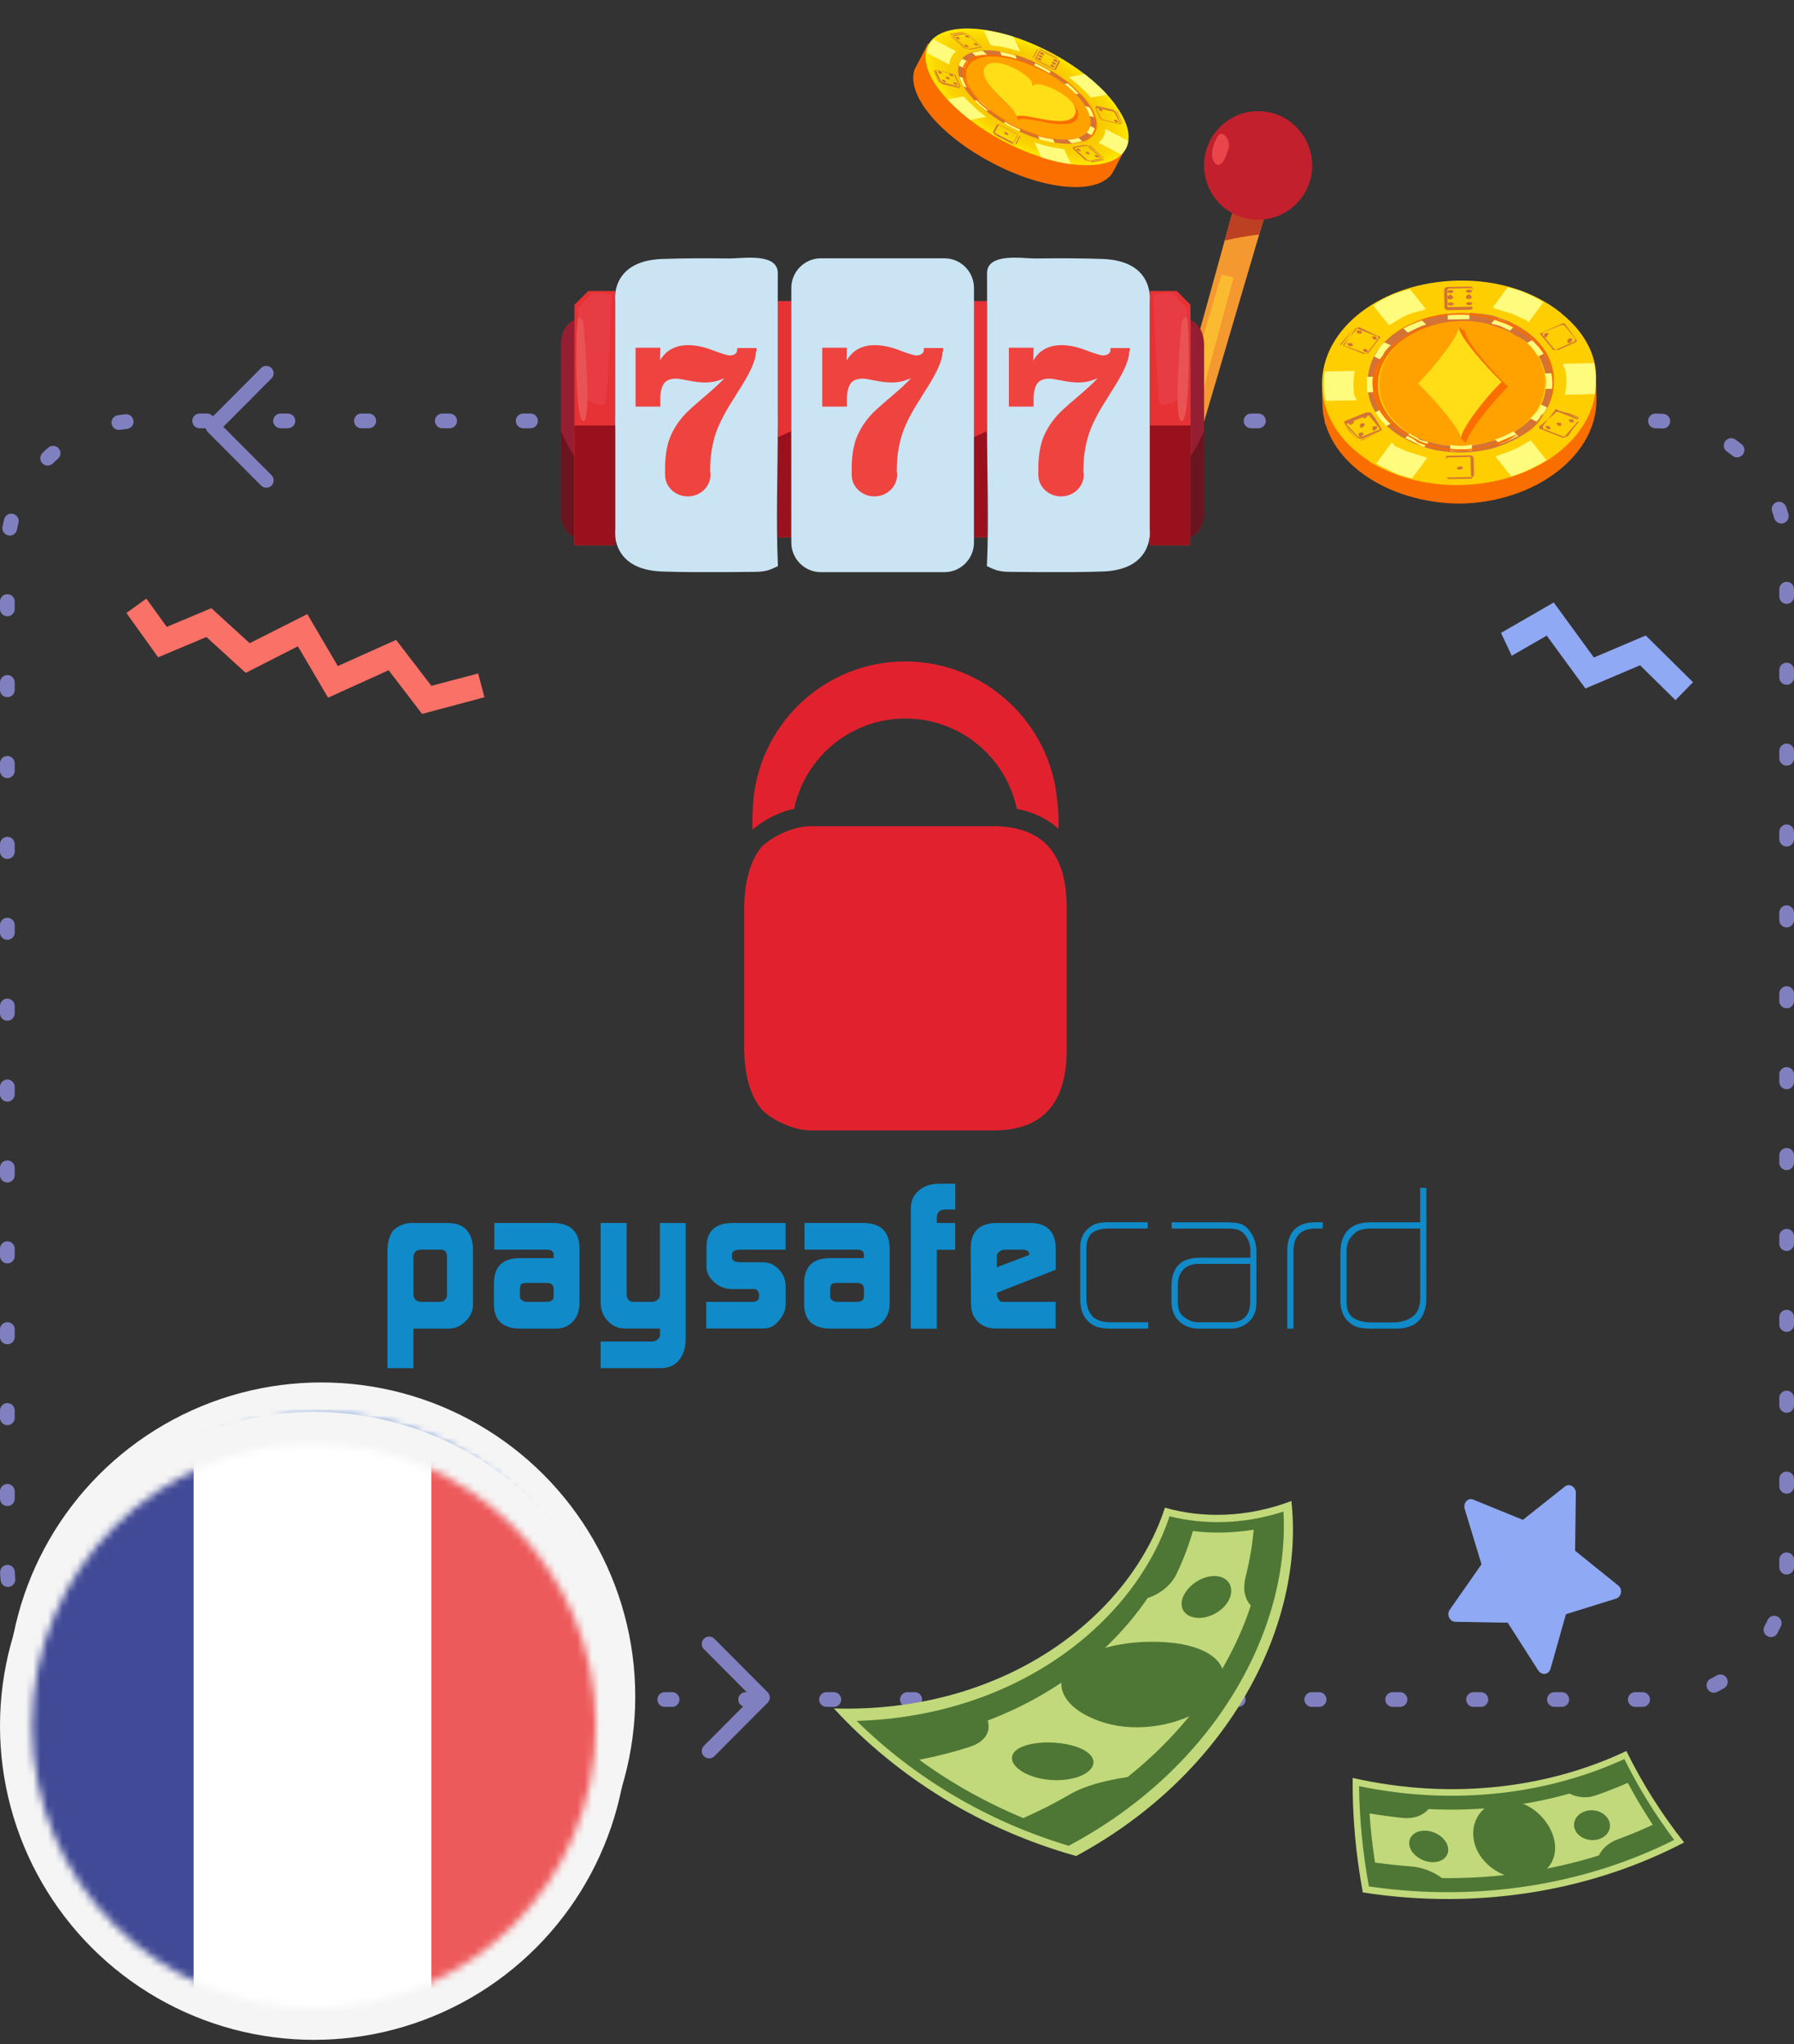 <svg width="244" height="278" viewBox="0 0 244 278" fill="none" xmlns="http://www.w3.org/2000/svg">
<rect x="0" y="0" width="244" height="278" fill="#333333" stroke="none"/>
<path d="M36.216 65.324L28.964 58.042L36.216 50.76" stroke="#8080C1" stroke-width="2" stroke-linecap="round" stroke-linejoin="round"/>
<path d="M96.448 238.124L103.7 230.842L96.448 223.56" stroke="#8080C1" stroke-width="2" stroke-linecap="round" stroke-linejoin="round"/>
<path d="M243 213.12V75.24C243 65.299 234.941 57.24 225 57.24H62.844H32.729H19C9.059 57.24 1 65.299 1 75.24V213.12C1 223.061 9.059 231.12 19 231.12H54.912H173.358H202.667H225C234.941 231.12 243 223.061 243 213.12Z" stroke="#8080C1" stroke-width="2" stroke-linecap="round" stroke-linejoin="round" stroke-dasharray="1 10"/>
<path d="M160.617 54.212L168.726 24.912L173.027 25.898L162.191 62.672L160.617 54.212Z" fill="#F49830"/>
<path d="M167.764 37.74L163.232 54.585C163.232 54.585 162.491 57.572 160.402 56.704L166.137 37.33L167.764 37.74Z" fill="#FBBB30"/>
<path d="M171.261 31.884L173.022 25.898L168.721 24.912L166.562 32.714C168.109 32.342 169.682 32.078 171.261 31.884Z" fill="#BC4021"/>
<path d="M159.157 46.836C159.157 44.992 160.193 43.487 161.461 43.487C162.728 43.487 163.764 44.997 163.764 46.836V69.741C163.764 71.585 162.728 73.09 161.461 73.09C160.193 73.09 159.157 71.58 159.157 69.741V46.836Z" fill="#961E32"/>
<path d="M160.875 63.362C161.557 62.526 162.213 61.68 162.733 60.736C163.115 60.041 163.458 59.324 163.764 58.596V69.741C163.764 71.585 162.728 73.09 161.461 73.09C161.165 73.09 160.875 73.003 160.618 72.852V63.664C160.704 63.567 160.795 63.465 160.875 63.362Z" fill="#6A141F"/>
<path d="M160.055 39.573C160.677 40.198 161.3 40.824 161.923 41.449V74.147H156.392V39.573H160.055Z" fill="#E73235"/>
<path d="M161.922 57.857H156.392V74.147H161.922V57.857Z" fill="#98111D"/>
<path d="M159.695 40.09C159.695 40.09 161.424 41.734 161.461 42.063C161.499 42.392 161.461 53.748 161.461 53.748C161.461 53.748 157.976 55.846 157.686 54.692C157.402 53.538 156.865 40.09 156.865 40.09C156.865 40.09 159.115 39.518 159.695 40.09Z" fill="#E83C44"/>
<path d="M160.71 43.887C160.71 43.887 159.48 57.216 160.71 57.275C161.94 57.334 161.784 43.391 161.387 43.207C160.984 43.024 160.71 43.887 160.71 43.887Z" fill="#EA5355"/>
<path d="M134.251 40.942H132.41V73.057H134.251V40.942Z" fill="#E73235"/>
<path d="M132.41 59.458V73.057H134.251V58.628C133.639 58.908 133.022 59.189 132.41 59.458Z" fill="#98111D"/>
<path d="M134.253 57.835C134.253 51.586 134.253 45.342 134.253 39.092C134.253 38.985 134.247 38.052 134.247 37.13C134.263 34.31 139.198 35.167 140.777 35.151C143.838 35.118 146.904 35.108 149.965 35.216C157.091 35.464 156.371 40.942 156.371 40.942V71.995C156.371 71.995 156.419 72.345 156.371 72.868V73.057H156.35C156.156 74.664 155.082 77.543 149.965 77.721C147.108 77.818 144.251 77.813 141.395 77.802C140.084 77.796 138.769 77.786 137.458 77.77C136.014 77.753 135.509 77.613 134.253 76.993C134.247 76.988 134.242 76.988 134.231 76.982C134.516 70.625 134.247 64.198 134.253 57.835Z" fill="#CAE4F3"/>
<path d="M107.628 40.942H105.786V73.057H107.628V40.942Z" fill="#E73235"/>
<path d="M105.786 59.458V73.057H107.628V58.628C107.016 58.908 106.398 59.189 105.786 59.458Z" fill="#98111D"/>
<path d="M105.781 57.835C105.781 51.586 105.781 45.342 105.781 39.092C105.781 38.985 105.787 38.052 105.787 37.13C105.771 34.31 100.836 35.167 99.257 35.151C96.196 35.118 93.13 35.108 90.069 35.216C82.943 35.464 83.663 40.942 83.663 40.942V71.995C83.663 71.995 83.615 72.345 83.663 72.868V73.057H83.684C83.883 74.664 84.952 77.543 90.069 77.721C92.926 77.818 95.783 77.813 98.639 77.802C99.95 77.796 101.265 77.786 102.575 77.77C104.02 77.753 104.525 77.613 105.781 76.993C105.787 76.988 105.792 76.988 105.803 76.982C105.524 70.625 105.787 64.198 105.781 57.835Z" fill="#CAE4F3"/>
<path d="M132.468 39.152C132.468 36.941 130.664 35.129 128.462 35.129H111.633C109.431 35.129 107.627 36.941 107.627 39.152V73.785C107.627 75.996 109.431 77.807 111.633 77.807H128.462C130.664 77.807 132.468 75.996 132.468 73.785V39.152Z" fill="#CAE4F3"/>
<path d="M80.897 46.837C80.897 44.992 79.86 43.488 78.593 43.488C77.326 43.488 76.29 44.992 76.29 46.837V69.742C76.29 71.586 77.326 73.09 78.593 73.09C79.86 73.09 80.897 71.581 80.897 69.742V46.837Z" fill="#961E32"/>
<path d="M79.178 63.363C78.496 62.527 77.841 61.681 77.32 60.737C76.934 60.036 76.596 59.324 76.29 58.596V69.742C76.29 71.586 77.326 73.09 78.593 73.09C78.888 73.09 79.178 73.004 79.436 72.853V63.665C79.35 63.568 79.259 63.465 79.178 63.363Z" fill="#6A141F"/>
<path d="M80 39.574C79.377 40.199 78.754 40.824 78.131 41.45V74.147H83.662V39.574H80Z" fill="#E73235"/>
<path d="M83.662 57.858H78.131V74.147H83.662V57.858Z" fill="#98111D"/>
<path d="M80.36 40.091C80.36 40.091 78.631 41.736 78.593 42.065C78.555 42.394 78.593 53.749 78.593 53.749C78.593 53.749 82.078 55.847 82.368 54.693C82.653 53.539 83.19 40.091 83.19 40.091C83.19 40.091 80.94 39.52 80.36 40.091Z" fill="#E83C44"/>
<path d="M79.347 43.887C79.347 43.887 80.576 57.216 79.347 57.275C78.117 57.335 78.273 43.391 78.67 43.208C79.073 43.024 79.347 43.887 79.347 43.887Z" fill="#EA5355"/>
<path d="M178.467 22.501C178.467 26.578 175.175 29.883 171.116 29.883C167.056 29.883 163.764 26.578 163.764 22.501C163.764 18.425 167.056 15.12 171.116 15.12C175.175 15.12 178.467 18.425 178.467 22.501Z" fill="#C2202D"/>
<path d="M165.471 18.802C165.471 18.802 164.258 21.008 165.214 22.151C166.17 23.294 167.002 20.647 167.152 19.919C167.313 19.191 166.239 17.19 165.471 18.802Z" fill="#E9454B"/>
<path d="M102.899 47.55C102.899 47.463 102.899 47.419 102.899 47.331H100.271V47.506C100.271 47.769 100.179 47.988 99.995 48.119C99.81 48.25 99.58 48.338 99.257 48.338C98.981 48.338 98.197 48.119 96.952 47.638C95.708 47.156 94.601 46.938 93.587 46.938C92.711 46.938 91.974 47.112 91.329 47.463C90.683 47.813 90.176 48.338 89.761 49.038L89.807 47.288H86.442V55.296H89.807C89.807 55.164 89.807 55.077 89.807 54.902C89.807 54.771 89.807 54.552 89.807 54.289C89.807 53.283 89.992 52.583 90.314 52.145C90.637 51.707 91.19 51.489 91.974 51.489C92.204 51.489 92.757 51.576 93.633 51.751C94.509 51.926 95.247 52.014 95.892 52.014C96.307 52.014 96.768 51.97 97.183 51.883C97.598 51.795 98.058 51.62 98.519 51.445C97.874 52.145 96.906 53.02 95.615 54.114C94.325 55.208 93.449 55.996 92.988 56.521C92.066 57.571 91.421 58.665 91.006 59.803C90.637 60.941 90.453 62.254 90.453 63.654C90.453 63.917 90.453 64.092 90.453 64.223C90.453 64.354 90.453 64.486 90.453 64.573C90.453 66.192 91.835 67.505 93.541 67.505C95.247 67.505 96.63 66.192 96.63 64.573C96.63 64.442 96.63 64.311 96.584 64.223V63.961C96.584 62.254 96.814 60.722 97.229 59.322C97.644 57.922 98.473 56.259 99.718 54.333C99.856 54.158 99.995 53.852 100.225 53.502C101.931 50.92 102.806 49.038 102.806 47.9C102.899 47.725 102.899 47.638 102.899 47.55Z" fill="#EF433F"/>
<path d="M128.284 47.55C128.284 47.463 128.284 47.419 128.284 47.331H125.657V47.506C125.657 47.769 125.564 47.988 125.38 48.119C125.196 48.25 124.965 48.338 124.642 48.338C124.366 48.338 123.582 48.119 122.338 47.638C121.093 47.156 119.987 46.938 118.973 46.938C118.097 46.938 117.359 47.112 116.714 47.463C116.069 47.813 115.561 48.338 115.147 49.038L115.193 47.288H111.828V55.296H115.193C115.193 55.164 115.193 55.077 115.193 54.902C115.193 54.771 115.193 54.552 115.193 54.289C115.193 53.283 115.377 52.583 115.7 52.145C116.022 51.707 116.576 51.489 117.359 51.489C117.59 51.489 118.143 51.576 119.019 51.751C119.895 51.926 120.632 52.014 121.277 52.014C121.692 52.014 122.153 51.97 122.568 51.883C122.983 51.795 123.444 51.62 123.905 51.445C123.26 52.145 122.292 53.02 121.001 54.114C119.71 55.208 118.834 55.996 118.373 56.521C117.451 57.571 116.806 58.665 116.391 59.803C116.022 60.941 115.838 62.254 115.838 63.654C115.838 63.917 115.838 64.092 115.838 64.223C115.838 64.354 115.838 64.486 115.838 64.573C115.838 66.192 117.221 67.505 118.926 67.505C120.632 67.505 122.015 66.192 122.015 64.573C122.015 64.442 122.015 64.311 121.969 64.223V63.961C121.969 62.254 122.199 60.722 122.614 59.322C123.029 57.922 123.859 56.259 125.103 54.333C125.242 54.158 125.38 53.852 125.61 53.502C127.316 50.92 128.192 49.038 128.192 47.9C128.284 47.725 128.284 47.638 128.284 47.55Z" fill="#EF433F"/>
<path d="M153.67 47.55C153.67 47.463 153.67 47.419 153.67 47.331H151.043V47.506C151.043 47.769 150.951 47.988 150.766 48.119C150.582 48.25 150.351 48.338 150.029 48.338C149.752 48.338 148.969 48.119 147.724 47.638C146.479 47.156 145.373 46.938 144.359 46.938C143.483 46.938 142.745 47.112 142.1 47.463C141.455 47.813 140.948 48.338 140.533 49.038L140.579 47.288H137.214V55.296H140.579C140.579 55.164 140.579 55.077 140.579 54.902C140.579 54.771 140.579 54.552 140.579 54.289C140.579 53.283 140.763 52.583 141.086 52.145C141.409 51.707 141.962 51.489 142.745 51.489C142.976 51.489 143.529 51.576 144.405 51.751C145.281 51.926 146.018 52.014 146.664 52.014C147.079 52.014 147.54 51.97 147.954 51.883C148.369 51.795 148.83 51.62 149.291 51.445C148.646 52.145 147.678 53.02 146.387 54.114C145.096 55.208 144.221 55.996 143.76 56.521C142.838 57.571 142.192 58.665 141.777 59.803C141.409 60.941 141.224 62.254 141.224 63.654C141.224 63.917 141.224 64.092 141.224 64.223C141.224 64.354 141.224 64.486 141.224 64.573C141.224 66.192 142.607 67.505 144.313 67.505C146.018 67.505 147.401 66.192 147.401 64.573C147.401 64.442 147.401 64.311 147.355 64.223V63.961C147.355 62.254 147.586 60.722 148 59.322C148.415 57.922 149.245 56.259 150.49 54.333C150.628 54.158 150.766 53.852 150.997 53.502C152.702 50.92 153.578 49.038 153.578 47.9C153.67 47.725 153.67 47.638 153.67 47.55Z" fill="#EF433F"/>
<path d="M212.98 219.52L219.814 217.389C220.548 217.159 220.727 216.074 220.066 215.593L214.227 210.885L214.33 203.029C214.322 202.188 213.453 201.659 212.834 202.158L207.129 206.687L200.386 203.937C199.666 203.618 198.965 204.386 199.217 205.216L201.499 212.733L197.182 218.902C196.702 219.565 197.186 220.537 197.93 220.551L205.069 220.676L209.226 227.185C209.689 227.865 210.654 227.775 210.89 226.924L212.98 219.52Z" fill="#90A9F4"/>
<path d="M21.508 89.386L28.073 86.626L33.42 91.504L40.513 87.891L44.62 94.877L52.858 91.148L57.407 97.086L65.89 94.82L65.033 91.587L58.67 93.266L53.873 87.018L45.947 90.578L41.797 83.514L33.963 87.469L28.739 82.707L22.681 85.251L19.903 81.404L17.194 83.362L21.508 89.386Z" fill="#FA7167"/>
<path d="M175.64 204.123C177.475 220.566 167.533 240.964 146.368 252.402C133.516 248.801 122.146 241.822 113.413 232.334C136.87 233.029 153.739 219.588 158.44 205.029C163.428 206.455 169.465 206.459 175.64 204.123Z" fill="#C1D97A"/>
<path d="M174.562 205.559C175.449 221.401 165.463 240.328 145.345 251.008C134.311 247.701 124.445 241.831 116.508 234.029C138.715 233.365 154.442 220.28 159.066 206.198C163.675 207.358 169.036 207.348 174.562 205.559Z" fill="#4E7735"/>
<path d="M160.018 214.045C159.301 215.547 157.831 216.746 156.089 217.317C151.375 224.256 143.94 230.328 134.342 233.977C134.775 235.454 134.057 236.855 131.872 237.564C129.673 238.274 127.386 238.855 125.024 239.309C129.358 242.48 134.113 245.138 139.172 247.241C141.423 246.256 143.556 245.158 145.587 243.975C147.547 242.838 150.406 242.1 153.358 241.663C161.715 235.023 167.379 226.723 170.124 218.324C169.242 217.389 169.012 215.994 169.424 214.384C169.97 212.251 170.328 210.122 170.515 208.025C167.65 208.489 164.862 208.532 162.24 208.212C161.677 210.172 160.941 212.121 160.018 214.045Z" fill="#C1D97A"/>
<path d="M159.956 223.471C164.828 224.12 167.927 226.668 165.716 230.25C163.548 233.831 155.862 236.127 149.93 234.186C143.983 232.261 142.908 228.242 146.138 225.981C149.396 223.662 155.042 222.837 159.956 223.471Z" fill="#4E7735"/>
<path d="M146.447 237.563C148.821 238.38 149.5 239.924 147.728 241.116C145.956 242.307 142.279 242.442 139.769 241.31C137.259 240.165 136.965 238.482 138.873 237.605C140.796 236.743 144.073 236.747 146.447 237.563Z" fill="#4E7735"/>
<path d="M165.229 214.326C166.854 214.35 167.87 215.57 167.301 217.213C166.731 218.855 164.602 220.184 162.759 220.006C160.916 219.842 160.239 218.384 161.028 216.896C161.816 215.393 163.604 214.302 165.229 214.326Z" fill="#4E7735"/>
<path d="M229.051 250.557C216.82 256.947 201.539 259.863 185.353 257.354C184.382 252.083 183.923 246.863 183.976 241.782C197.785 244.905 210.888 243.019 221.202 238.117C223.307 242.422 225.926 246.599 229.051 250.557Z" fill="#C1D97A"/>
<path d="M227.707 250.213C215.988 256.097 201.514 258.774 186.185 256.536C185.336 251.929 184.902 247.37 184.843 242.898C198.181 245.663 210.812 243.855 220.927 239.213C222.797 242.997 225.056 246.683 227.707 250.213Z" fill="#4E7735"/>
<path d="M216.975 244.177C215.793 244.585 214.508 244.453 213.467 243.912C207.554 245.575 201.076 246.352 194.301 246.017C193.57 246.868 192.326 247.371 190.817 247.227C189.31 247.072 187.796 246.867 186.264 246.607C186.423 248.819 186.666 251.05 187.017 253.287C188.654 253.521 190.275 253.692 191.888 253.812C193.443 253.927 194.955 254.529 196.137 255.402C203.68 255.49 210.868 254.383 217.457 252.322C217.914 251.376 218.812 250.574 220.043 250.127C221.675 249.527 223.251 248.873 224.793 248.152C223.556 246.283 222.425 244.381 221.39 242.45C219.959 243.078 218.49 243.658 216.975 244.177Z" fill="#C1D97A"/>
<path d="M211.086 249.23C212.247 252.023 210.991 254.877 207.869 255.377C204.757 255.879 201.304 253.631 200.544 250.644C199.775 247.654 201.661 245.196 204.372 244.888C207.081 244.589 209.916 246.434 211.086 249.23Z" fill="#4E7735"/>
<path d="M196.927 251.157C197.2 252.323 196.264 253.285 194.783 253.236C193.301 253.187 191.885 252.131 191.689 250.933C191.492 249.736 192.52 248.884 193.928 248.956C195.333 249.036 196.653 249.991 196.927 251.157Z" fill="#4E7735"/>
<path d="M218.767 247.454C219.311 248.475 218.774 249.68 217.489 250.104C216.207 250.518 214.726 249.953 214.242 248.887C213.76 247.811 214.417 246.684 215.633 246.303C216.849 245.923 218.216 246.421 218.767 247.454Z" fill="#4E7735"/>
<path d="M134.88 22.115C127.83 18.412 123.316 12.954 124.356 9.59L124.325 9.574L126.219 5.938L128.238 6.998C131.513 6.558 136.358 7.662 141.203 10.207C146.017 12.736 149.652 16.085 151.128 19.022L153.116 20.066L151.643 22.894C151.496 23.177 151.191 23.686 151.191 23.686C149.043 26.519 141.941 25.875 134.88 22.115Z" fill="#FA6E00"/>
<path d="M151.885 14.532C151.844 14.459 151.803 14.386 151.762 14.313C149.94 11.812 146.799 9.185 142.854 7.113C135.462 3.23 128.027 2.772 126.249 6.109C125.323 7.886 126.159 10.383 128.292 12.893C128.334 12.966 128.427 13.015 128.468 13.088C130.344 15.257 133.124 17.438 136.51 19.216C143.933 23.115 151.368 23.573 153.115 20.221C153.925 18.742 153.419 16.676 151.885 14.532Z" fill="url(#paint0_radial_1_51109)"/>
<path d="M131.653 9.102C131.042 10.273 131.706 11.96 133.191 13.666C133.129 13.633 133.119 13.576 133.057 13.544C131.396 11.796 130.66 10.021 131.312 8.768C132.406 6.668 137.048 6.945 141.676 9.376C143.332 10.297 144.78 11.315 145.895 12.364C145.967 12.453 146.029 12.486 146.102 12.575C144.996 11.583 143.611 10.598 141.996 9.749C137.368 7.319 132.747 7.001 131.653 9.102Z" fill="#FA6E00"/>
<path d="M145.895 12.364C145.967 12.454 146.029 12.486 146.101 12.576C144.996 11.584 143.579 10.582 141.995 9.75C137.367 7.319 132.725 7.042 131.631 9.143C131.021 10.314 131.654 11.985 133.17 13.707C133.108 13.674 133.097 13.618 133.035 13.585C134.18 14.804 135.804 16.017 137.698 17.012C142.326 19.442 146.968 19.72 148.062 17.619C148.778 16.246 147.866 14.275 145.895 12.364Z" fill="#FFA200"/>
<path d="M130.354 9.089C130.17 10.279 130.835 11.812 132.331 13.421C132.64 13.738 132.95 14.054 133.291 14.388C133.631 14.721 134.024 15.03 134.417 15.339C136.401 16.845 138.762 18.085 141.032 18.814C141.986 19.11 142.899 19.332 143.792 19.441C144.83 19.574 145.764 19.602 146.607 19.427C147.45 19.253 148.054 19.004 148.462 18.601C148.827 18.278 149.059 17.834 149.114 17.348C149.268 16.143 148.602 14.61 147.159 12.977C146.849 12.66 146.54 12.343 146.199 12.01C145.858 11.676 145.466 11.367 145.073 11.058C143.088 9.552 140.728 8.313 138.457 7.583C137.503 7.288 136.591 7.066 135.698 6.957C134.66 6.823 133.725 6.795 132.882 6.97C132.061 7.105 131.436 7.394 131.028 7.797C130.641 8.16 130.462 8.58 130.354 9.089ZM131.762 8.285C132.149 7.923 132.722 7.658 133.461 7.531C134.199 7.404 135.072 7.4 135.995 7.525C136.826 7.601 137.677 7.791 138.547 8.094C140.61 8.766 142.806 9.867 144.604 11.275C144.966 11.568 145.296 11.844 145.627 12.121C145.957 12.397 146.236 12.698 146.514 12.999C147.876 14.486 148.459 15.872 148.286 16.965C148.22 17.393 148.01 17.797 147.675 18.136C147.288 18.499 146.715 18.764 145.977 18.89C145.238 19.017 144.366 19.022 143.442 18.897C142.632 18.78 141.782 18.591 140.942 18.304C138.879 17.632 136.684 16.53 134.886 15.123C134.524 14.83 134.193 14.553 133.863 14.277C133.532 14 133.254 13.699 132.975 13.399C131.614 11.912 131.031 10.525 131.204 9.433C131.238 8.988 131.449 8.584 131.762 8.285Z" fill="#D37337"/>
<path d="M146.575 19.411C146.326 19.434 146.055 19.498 145.806 19.521L145.207 19.001C145.487 18.994 145.737 18.97 146.007 18.907C146.257 18.883 146.496 18.803 146.684 18.747L147.283 19.268C147.064 19.307 146.825 19.387 146.575 19.411Z" fill="#FFFB7D"/>
<path d="M147.769 18.03L148.576 18.454C148.837 18.18 149.006 17.857 149.06 17.526L148.284 17.118C148.198 17.433 148.03 17.756 147.769 18.03Z" fill="#FFFB7D"/>
<path d="M143.212 18.879C142.548 18.787 141.842 18.623 141.158 18.418L141.394 18.953C142.078 19.158 142.783 19.323 143.448 19.414L143.212 18.879Z" fill="#FFFB7D"/>
<path d="M147.585 14.436C147.893 14.906 148.088 15.369 148.189 15.782L148.956 15.979C148.824 15.55 148.63 15.088 148.352 14.633L147.585 14.436Z" fill="#FFFB7D"/>
<path d="M136.746 16.409L136.557 16.773C137.219 17.172 137.934 17.547 138.638 17.866L138.827 17.503C138.123 17.184 137.409 16.809 136.746 16.409Z" fill="#FFFB7D"/>
<path d="M145.342 11.303L144.77 11.414C145.059 11.617 145.328 11.861 145.596 12.105C145.865 12.349 146.102 12.577 146.34 12.804L146.912 12.693C146.674 12.466 146.437 12.238 146.168 11.994C145.91 11.807 145.641 11.563 145.342 11.303Z" fill="#FFFB7D"/>
<path d="M134.116 15.079L134.688 14.968C134.398 14.764 134.13 14.52 133.861 14.276C133.593 14.032 133.355 13.805 133.118 13.577L132.546 13.688C132.783 13.916 133.021 14.143 133.289 14.387C133.558 14.631 133.847 14.835 134.116 15.079Z" fill="#FFFB7D"/>
<path d="M131.085 11.788L131.852 11.986C131.544 11.515 131.349 11.053 131.248 10.639L130.481 10.442C130.613 10.872 130.807 11.334 131.085 11.788Z" fill="#FFFB7D"/>
<path d="M142.742 9.988L142.931 9.625C142.269 9.225 141.555 8.85 140.85 8.532L140.661 8.895C141.365 9.214 142.049 9.573 142.742 9.988Z" fill="#FFFB7D"/>
<path d="M130.407 8.911L131.183 9.319C131.258 8.947 131.405 8.664 131.667 8.39L130.891 7.982C130.65 8.216 130.482 8.539 130.407 8.911Z" fill="#FFFB7D"/>
<path d="M136.224 7.543C136.888 7.634 137.593 7.799 138.278 8.004L138.073 7.485C137.389 7.28 136.684 7.115 136.019 7.024L136.224 7.543Z" fill="#FFFB7D"/>
<path d="M132.785 7.69C132.993 7.594 133.211 7.554 133.461 7.531C133.71 7.508 133.981 7.444 134.261 7.437L133.662 6.917C133.382 6.924 133.132 6.947 132.893 7.027C132.643 7.05 132.404 7.13 132.216 7.186L132.785 7.69Z" fill="#FFFB7D"/>
<path d="M148.393 13.266L150.578 12.87C150.155 12.39 149.68 11.935 149.143 11.447C148.637 10.976 148.079 10.528 147.521 10.081L145.337 10.477C145.471 10.599 145.626 10.68 145.729 10.786C146.184 11.128 146.587 11.494 146.99 11.86C147.393 12.226 147.764 12.575 148.084 12.949C148.218 13.071 148.29 13.16 148.393 13.266Z" fill="#FFFB7D"/>
<path d="M138.274 6.869C138.45 6.911 138.575 6.976 138.751 7.017L137.829 4.989C136.43 4.563 135.081 4.266 133.784 4.099L134.705 6.127C134.851 6.152 134.996 6.177 135.141 6.201C136.117 6.302 137.175 6.549 138.274 6.869Z" fill="#FFFB7D"/>
<path d="M131.066 13.115L128.881 13.511C129.304 13.991 129.779 14.446 130.316 14.934C130.822 15.405 131.38 15.853 131.938 16.3L134.122 15.904C133.988 15.782 133.833 15.701 133.73 15.595C133.275 15.253 132.872 14.887 132.469 14.521C132.066 14.155 131.695 13.806 131.375 13.432C131.272 13.327 131.169 13.221 131.066 13.115Z" fill="#FFFB7D"/>
<path d="M126.015 7.17L129.12 8.801C129.131 8.704 129.121 8.647 129.132 8.55C129.23 7.984 129.482 7.499 129.869 7.136C129.942 7.072 129.994 7.048 130.067 6.983L126.962 5.352C126.428 5.844 126.144 6.466 126.015 7.17Z" fill="#FFFB7D"/>
<path d="M150.326 17.831C150.229 18.397 149.976 18.882 149.589 19.244C149.516 19.309 149.464 19.333 149.391 19.398L152.497 21.029C153.03 20.537 153.367 19.891 153.465 19.171L150.359 17.539C150.327 17.677 150.316 17.774 150.326 17.831Z" fill="#FFFB7D"/>
<path d="M141.183 19.51C141.006 19.469 140.882 19.404 140.706 19.363L141.628 21.39C143.006 21.857 144.355 22.154 145.652 22.321L144.731 20.293C144.585 20.268 144.44 20.244 144.295 20.219C143.319 20.118 142.261 19.871 141.183 19.51Z" fill="#FFFB7D"/>
<path d="M131.503 8.252C131.89 7.889 132.463 7.625 133.202 7.498C133.774 7.387 134.418 7.365 135.103 7.416C134.532 7.374 133.95 7.428 133.43 7.515C132.692 7.642 132.119 7.907 131.732 8.269C131.397 8.608 131.208 8.972 131.121 9.441C130.948 10.533 131.562 11.936 132.893 13.407C133.171 13.707 133.45 14.008 133.78 14.285C134.111 14.561 134.472 14.854 134.803 15.131C136.601 16.538 138.797 17.64 140.86 18.312C141.73 18.615 142.581 18.805 143.359 18.905C143.588 18.922 143.795 18.979 144.024 18.996C143.712 18.987 143.422 18.937 143.11 18.928C142.3 18.811 141.45 18.622 140.61 18.335C138.547 17.663 136.352 16.562 134.554 15.154C134.192 14.861 133.861 14.585 133.531 14.308C133.2 14.031 132.922 13.731 132.643 13.43C131.282 11.943 130.699 10.556 130.872 9.464C130.979 8.955 131.169 8.591 131.503 8.252Z" fill="#FA6E00"/>
<path d="M147.16 12.977C148.656 14.586 149.29 16.102 149.136 17.308C149.081 17.793 148.85 18.238 148.484 18.56C148.076 18.963 147.451 19.252 146.629 19.387C146.026 19.481 145.33 19.527 144.613 19.46C145.267 19.495 145.881 19.457 146.401 19.37C147.222 19.235 147.847 18.946 148.255 18.543C148.621 18.221 148.853 17.776 148.908 17.291C149.092 16.101 148.427 14.569 146.931 12.96C146.622 12.643 146.312 12.326 145.972 11.992C145.631 11.659 145.238 11.35 144.845 11.041C142.861 9.535 140.5 8.295 138.23 7.566C137.276 7.271 136.363 7.048 135.471 6.94C135.211 6.906 134.952 6.873 134.723 6.856C135.035 6.865 135.377 6.891 135.699 6.957C136.592 7.065 137.504 7.288 138.458 7.583C140.729 8.312 143.089 9.552 145.074 11.058C145.467 11.367 145.828 11.66 146.2 12.009C146.541 12.343 146.85 12.66 147.16 12.977Z" fill="#FA6E00"/>
<path d="M127.751 9.676C127.606 9.651 127.502 9.699 127.574 9.789C127.615 9.862 127.78 10 127.925 10.025C128.07 10.05 128.175 10.002 128.103 9.912C128.051 9.783 127.896 9.701 127.751 9.676Z" fill="#D37337"/>
<path d="M129.85 11.189C129.705 11.164 129.601 11.213 129.673 11.302C129.714 11.375 129.879 11.513 130.024 11.538C130.169 11.563 130.274 11.515 130.202 11.425C130.161 11.352 130.026 11.23 129.85 11.189Z" fill="#D37337"/>
<path d="M129.306 10.031C129.161 10.006 129.057 10.054 129.129 10.143C129.17 10.216 129.335 10.354 129.48 10.379C129.626 10.404 129.73 10.356 129.658 10.267C129.638 10.153 129.482 10.072 129.306 10.031Z" fill="#D37337"/>
<path d="M128.817 10.441C128.672 10.416 128.568 10.465 128.64 10.554C128.681 10.627 128.846 10.765 128.991 10.79C129.136 10.815 129.241 10.767 129.168 10.677C129.117 10.548 128.962 10.466 128.817 10.441Z" fill="#D37337"/>
<path d="M128.295 10.837C128.15 10.812 128.046 10.86 128.118 10.949C128.159 11.022 128.324 11.161 128.469 11.185C128.614 11.21 128.719 11.162 128.646 11.073C128.574 10.983 128.44 10.862 128.295 10.837Z" fill="#D37337"/>
<path d="M127.794 11.19L127.323 10.119L127.067 9.624L127.035 9.608C127.035 9.608 127.035 9.608 127.004 9.592C126.973 9.576 126.952 9.616 126.983 9.632L127.711 11.198C127.742 11.214 127.773 11.23 127.804 11.247C127.773 11.23 127.773 11.23 127.794 11.19Z" fill="#D37337"/>
<path d="M130.407 11.792C130.552 11.817 130.636 11.809 130.657 11.769C130.657 11.769 130.657 11.769 130.626 11.753L130.257 10.942L129.98 10.333C129.98 10.333 129.949 10.317 129.97 10.277C129.939 10.26 129.929 10.204 129.867 10.171L129.836 10.155C129.774 10.122 129.712 10.089 129.65 10.057C129.619 10.04 129.588 10.024 129.557 10.008L127.441 9.514C127.233 9.456 127.139 9.561 127.19 9.691L127.835 11.11C127.886 11.24 128.083 11.395 128.311 11.412L130.407 11.792ZM130.366 11.719L128.25 11.225C128.188 11.193 128.095 11.144 128.033 11.111C128.002 11.095 127.97 11.078 127.992 11.038L127.96 11.022L127.315 9.602C127.315 9.602 127.315 9.602 127.284 9.586L127.336 9.562C127.367 9.578 127.388 9.538 127.42 9.554L129.536 10.048C129.65 10.057 129.784 10.179 129.825 10.252L130.47 11.671C130.553 11.663 130.48 11.728 130.366 11.719Z" fill="#D37337"/>
<path d="M130.552 11.97C130.542 11.914 130.542 11.914 130.511 11.897L130.48 11.881L129.277 11.609L128.073 11.337C128.042 11.321 128.021 11.361 128.052 11.377C128.083 11.394 128.114 11.41 128.145 11.426L130.5 11.994C130.521 11.954 130.552 11.97 130.552 11.97Z" fill="#D37337"/>
<path d="M149.589 14.765C149.444 14.741 149.34 14.789 149.412 14.878C149.453 14.951 149.618 15.089 149.764 15.114C149.909 15.139 150.013 15.091 149.941 15.002C149.921 14.888 149.735 14.79 149.589 14.765Z" fill="#D37337"/>
<path d="M151.72 16.297C151.574 16.272 151.47 16.32 151.542 16.409C151.562 16.523 151.718 16.604 151.894 16.645C152.039 16.67 152.143 16.622 152.071 16.533C151.999 16.444 151.865 16.322 151.72 16.297Z" fill="#D37337"/>
<path d="M149.135 14.424L151.489 14.992C151.52 15.009 151.541 14.968 151.541 14.968L151.51 14.952C151.51 14.952 151.51 14.952 151.479 14.936L149.125 14.368C149.094 14.351 149.073 14.392 149.104 14.408C149.073 14.392 149.104 14.408 149.135 14.424Z" fill="#D37337"/>
<path d="M152.673 16.746L152.304 15.935L151.966 15.14L151.935 15.124L151.904 15.108L151.873 15.091C151.842 15.075 151.821 15.115 151.852 15.132L152.579 16.697C152.527 16.721 152.589 16.754 152.673 16.746C152.621 16.77 152.673 16.746 152.673 16.746Z" fill="#D37337"/>
<path d="M152.431 16.827C152.431 16.827 152.453 16.787 152.431 16.827C152.453 16.787 152.453 16.787 152.431 16.827C152.453 16.787 152.453 16.787 152.431 16.827C152.453 16.787 152.453 16.787 152.453 16.787C152.453 16.787 152.453 16.787 152.421 16.771L151.797 15.311C151.756 15.238 151.653 15.132 151.529 15.067C151.498 15.051 151.498 15.051 151.467 15.034L151.436 15.018C151.405 15.002 151.405 15.002 151.374 14.985L149.258 14.491L149.226 14.475C148.998 14.458 148.904 14.563 148.976 14.652L149.621 16.071C149.672 16.201 149.869 16.356 150.097 16.373L152.213 16.867C152.306 16.916 152.389 16.908 152.431 16.827ZM152.141 16.778L150.025 16.284C149.963 16.251 149.901 16.218 149.838 16.186C149.776 16.153 149.766 16.096 149.735 16.08L149.418 15.399L149.1 14.717C149.1 14.717 149.1 14.717 149.069 14.701L149.121 14.677C149.152 14.693 149.173 14.653 149.204 14.669L151.32 15.163C151.435 15.172 151.569 15.294 151.61 15.367L152.297 16.705C152.338 16.778 152.265 16.843 152.141 16.778Z" fill="#D37337"/>
<path d="M141.333 6.623C141.333 6.623 141.302 6.607 141.333 6.623C141.312 6.663 141.343 6.68 141.374 6.696L143.766 7.952C143.797 7.968 143.828 7.985 143.849 7.944C143.849 7.944 143.839 7.888 143.808 7.871L141.385 6.599C141.364 6.639 141.333 6.623 141.333 6.623Z" fill="#D37337"/>
<path d="M140.503 7.833C140.534 7.85 140.565 7.866 140.586 7.825L141.154 6.735C141.154 6.735 141.144 6.678 141.113 6.662C141.082 6.645 141.082 6.645 141.061 6.686L140.493 7.777C140.441 7.801 140.472 7.817 140.503 7.833Z" fill="#D37337"/>
<path d="M148.117 20.785C148.014 20.679 147.838 20.638 147.724 20.63C147.641 20.637 147.63 20.734 147.733 20.84C147.836 20.946 148.012 20.987 148.126 20.995C148.241 21.004 148.221 20.89 148.117 20.785Z" fill="#D37337"/>
<path d="M149.352 21.226C149.248 21.121 149.072 21.079 148.958 21.071C148.875 21.079 148.864 21.176 148.967 21.281C149.07 21.387 149.246 21.428 149.36 21.437C149.475 21.445 149.476 21.291 149.352 21.226Z" fill="#D37337"/>
<path d="M146.885 20.342C146.782 20.236 146.606 20.195 146.492 20.187C146.408 20.195 146.397 20.291 146.501 20.397C146.604 20.503 146.78 20.544 146.894 20.552C147.008 20.561 146.988 20.448 146.885 20.342Z" fill="#D37337"/>
<path d="M148.207 19.855L150.015 21.473C150.046 21.489 150.077 21.506 150.108 21.522C150.108 21.522 150.108 21.522 150.098 21.465L149.189 20.628L148.281 19.79C148.281 19.79 148.281 19.79 148.249 19.774C148.218 19.758 148.218 19.758 148.187 19.741C148.166 19.782 148.176 19.838 148.207 19.855Z" fill="#D37337"/>
<path d="M148.235 21.927L148.537 21.879L149.712 21.673C149.816 21.625 149.837 21.585 149.755 21.439C149.724 21.422 149.714 21.366 149.683 21.349L148.743 20.496L148.072 19.886L148.041 19.869C148.041 19.869 148.041 19.869 148.01 19.853C148.01 19.853 148.01 19.853 147.979 19.837C147.979 19.837 147.979 19.837 147.948 19.82C147.948 19.82 147.948 19.82 147.917 19.804L147.886 19.788C147.761 19.723 147.616 19.698 147.533 19.706L146.004 19.983C145.869 20.015 145.889 20.128 146.002 20.291L147.613 21.754C147.851 21.828 148.069 21.942 148.235 21.927C148.204 21.91 148.204 21.91 148.235 21.927C148.204 21.91 148.235 21.927 148.235 21.927ZM148.049 21.829C148.018 21.812 147.987 21.796 147.955 21.78C147.955 21.78 147.955 21.78 147.924 21.764L147.893 21.747L147.862 21.731L147.831 21.715L146.22 20.251C146.148 20.162 146.107 20.088 146.19 20.081L146.929 19.954L147.667 19.828C147.75 19.82 147.896 19.845 147.999 19.95L149.61 21.414C149.682 21.503 149.723 21.576 149.64 21.584L148.111 21.861C148.101 21.805 148.08 21.845 148.049 21.829Z" fill="#D37337"/>
<path d="M150.201 21.724C150.17 21.707 150.139 21.691 150.139 21.691C150.139 21.691 150.139 21.691 150.108 21.675L148.413 21.968C148.381 21.951 148.392 22.008 148.423 22.024C148.454 22.041 148.485 22.057 148.516 22.073L149.66 21.851L150.232 21.74C150.232 21.74 150.232 21.74 150.201 21.724Z" fill="#D37337"/>
<path d="M131.653 6.219C131.55 6.114 131.374 6.073 131.26 6.064C131.177 6.072 131.166 6.169 131.269 6.275C131.372 6.38 131.548 6.421 131.662 6.43C131.776 6.438 131.787 6.341 131.653 6.219Z" fill="#D37337"/>
<path d="M131.735 4.925C131.632 4.819 131.456 4.778 131.341 4.769C131.258 4.777 131.247 4.874 131.35 4.98C131.454 5.085 131.63 5.126 131.744 5.135C131.848 5.087 131.859 4.99 131.735 4.925Z" fill="#D37337"/>
<path d="M130.477 5.137C130.374 5.032 130.197 4.991 130.083 4.982C129.948 5.014 129.989 5.087 130.092 5.192C130.195 5.298 130.372 5.339 130.486 5.348C130.569 5.34 130.58 5.243 130.477 5.137Z" fill="#D37337"/>
<path d="M132.913 6.006C132.81 5.9 132.633 5.859 132.519 5.85C132.436 5.858 132.425 5.955 132.528 6.061C132.631 6.166 132.808 6.207 132.922 6.216C133.057 6.184 133.068 6.087 132.913 6.006Z" fill="#D37337"/>
<path d="M130.212 4.585L131.054 4.41C131.054 4.41 131.054 4.41 131.023 4.394C130.992 4.378 130.992 4.378 130.961 4.361L130.93 4.345L129.235 4.638C129.204 4.621 129.214 4.678 129.245 4.695C129.276 4.711 129.307 4.727 129.338 4.743L130.212 4.585Z" fill="#D37337"/>
<path d="M131.267 6.582L129.428 4.948C129.428 4.948 129.397 4.931 129.366 4.915L129.335 4.899C129.304 4.883 129.314 4.939 129.345 4.956L131.152 6.574C131.183 6.59 131.214 6.606 131.246 6.623C131.246 6.623 131.246 6.623 131.267 6.582C131.277 6.639 131.277 6.639 131.267 6.582Z" fill="#D37337"/>
<path d="M133.46 6.398C133.46 6.398 133.481 6.357 133.46 6.398C133.45 6.341 133.45 6.341 133.45 6.341L133.44 6.284C133.44 6.284 133.44 6.284 133.408 6.268C133.377 6.252 133.367 6.195 133.336 6.179L131.725 4.715L131.694 4.699C131.694 4.699 131.694 4.699 131.663 4.682C131.663 4.682 131.663 4.682 131.632 4.666C131.632 4.666 131.632 4.666 131.601 4.65C131.601 4.65 131.601 4.65 131.57 4.633L131.539 4.617L131.508 4.601C131.384 4.536 131.238 4.511 131.155 4.518L129.709 4.788C129.574 4.82 129.563 4.917 129.728 5.055L131.339 6.519C131.505 6.657 131.743 6.731 131.857 6.74L132.731 6.581L133.386 6.462C133.417 6.478 133.439 6.438 133.439 6.438C133.439 6.438 133.439 6.438 133.46 6.398ZM131.671 6.642C131.64 6.625 131.609 6.609 131.578 6.593C131.578 6.593 131.578 6.593 131.547 6.576L131.516 6.56L131.485 6.544L131.454 6.527L129.843 5.064C129.812 5.048 129.802 4.991 129.771 4.974C129.739 4.958 129.76 4.918 129.76 4.918C129.76 4.918 129.782 4.877 129.813 4.894L131.342 4.616C131.425 4.609 131.57 4.633 131.673 4.739L133.284 6.203C133.356 6.292 133.397 6.365 133.314 6.373L131.785 6.65C131.733 6.674 131.702 6.658 131.671 6.642Z" fill="#D37337"/>
<path d="M136.926 18.044C136.77 17.962 136.625 17.937 136.583 18.018C136.541 18.099 136.644 18.204 136.799 18.286C136.955 18.367 137.1 18.392 137.142 18.312C137.153 18.215 137.081 18.125 136.926 18.044Z" fill="#D37337"/>
<path d="M137.903 19.587L135.48 18.314C135.449 18.298 135.418 18.282 135.397 18.322C135.397 18.322 135.407 18.379 135.438 18.395L137.86 19.668C137.892 19.684 137.923 19.7 137.944 19.66C137.965 19.619 137.934 19.603 137.903 19.587Z" fill="#D37337"/>
<path d="M138.783 18.505C138.783 18.505 138.752 18.488 138.72 18.472C138.689 18.456 138.689 18.456 138.668 18.496L138.122 19.546C138.122 19.546 138.132 19.602 138.163 19.619C138.194 19.635 138.225 19.651 138.246 19.611L138.783 18.505C138.814 18.521 138.783 18.505 138.783 18.505Z" fill="#D37337"/>
<path d="M137.788 19.425C137.819 19.441 137.871 19.417 137.902 19.433L138.407 18.464C138.449 18.383 138.336 18.22 138.118 18.106L135.975 16.98L135.944 16.964L135.913 16.948L135.882 16.932L135.851 16.915C135.706 16.89 135.623 16.898 135.58 16.979L135.075 17.948C135.033 18.029 135.147 18.192 135.364 18.306L137.507 19.431C137.642 19.4 137.756 19.408 137.788 19.425ZM137.684 19.319C137.653 19.303 137.653 19.303 137.653 19.303L137.622 19.286L135.479 18.161C135.355 18.095 135.283 18.006 135.304 17.966L135.809 16.996C135.861 16.972 135.954 17.021 136.047 17.07L138.19 18.196C138.315 18.261 138.387 18.35 138.345 18.431L137.84 19.401C137.861 19.36 137.799 19.327 137.684 19.319Z" fill="#D37337"/>
<path d="M143.407 8.485C143.252 8.403 143.107 8.378 143.065 8.459C143.023 8.54 143.126 8.645 143.281 8.727C143.436 8.808 143.582 8.833 143.624 8.753C143.645 8.712 143.563 8.566 143.407 8.485Z" fill="#D37337"/>
<path d="M143.597 8.12C143.442 8.038 143.297 8.014 143.255 8.094C143.212 8.175 143.316 8.281 143.471 8.362C143.626 8.444 143.771 8.469 143.813 8.388C143.855 8.307 143.752 8.201 143.597 8.12Z" fill="#D37337"/>
<path d="M141.796 7.176C141.641 7.094 141.495 7.069 141.453 7.15C141.411 7.231 141.514 7.336 141.67 7.418C141.825 7.499 141.97 7.524 142.012 7.443C142.054 7.363 141.951 7.257 141.796 7.176Z" fill="#D37337"/>
<path d="M141.607 7.538C141.452 7.456 141.307 7.431 141.265 7.512C141.223 7.593 141.326 7.699 141.481 7.78C141.636 7.862 141.781 7.886 141.823 7.806C141.813 7.749 141.762 7.619 141.607 7.538Z" fill="#D37337"/>
<path d="M141.419 7.901C141.263 7.82 141.118 7.795 141.076 7.876C141.034 7.956 141.137 8.062 141.292 8.143C141.448 8.225 141.593 8.25 141.635 8.169C141.625 8.112 141.574 7.983 141.419 7.901Z" fill="#D37337"/>
<path d="M143.218 8.847C143.063 8.765 142.917 8.741 142.875 8.821C142.833 8.902 142.936 9.008 143.092 9.089C143.247 9.171 143.392 9.196 143.434 9.115C143.455 9.074 143.373 8.928 143.218 8.847Z" fill="#D37337"/>
<path d="M143.845 8.096L141.702 6.971L141.671 6.954L141.64 6.938L141.608 6.922L141.577 6.905C141.432 6.881 141.349 6.888 141.307 6.969L140.802 7.939C140.76 8.02 140.873 8.182 141.09 8.296L143.233 9.422C143.389 9.503 143.503 9.512 143.586 9.504L144.133 8.454C144.165 8.316 144.031 8.194 143.845 8.096ZM143.338 9.374C143.307 9.357 143.307 9.357 143.338 9.374C143.307 9.357 143.307 9.357 143.307 9.357L143.275 9.341L143.244 9.325L141.101 8.199C140.977 8.134 140.905 8.044 140.947 7.964L141.431 7.034C141.431 7.034 141.431 7.034 141.462 7.051C141.473 6.954 141.587 6.962 141.65 6.995L143.793 8.121C143.917 8.186 143.989 8.275 143.947 8.356L143.442 9.325C143.452 9.382 143.421 9.366 143.338 9.374Z" fill="#D37337"/>
<path d="M140.783 12.149C141.279 10.969 135.359 7.602 134.286 9.662C133.381 11.399 137.227 14.191 138.329 15.645C138.266 15.766 138.203 15.887 138.203 15.887C138.182 15.928 138.563 16.334 138.563 16.334C138.563 16.334 138.563 16.334 138.615 16.31C138.594 16.35 138.594 16.35 138.594 16.35C138.594 16.35 138.594 16.35 138.615 16.31C138.615 16.31 138.615 16.31 138.594 16.35C138.594 16.35 138.594 16.35 138.615 16.31C138.636 16.27 138.667 16.286 138.689 16.245C139.721 15.707 145.492 18.07 146.523 16.09C147.648 14.006 141.496 11.083 140.783 12.149Z" fill="#FA6E00"/>
<path d="M140.423 11.702C140.941 10.482 135.02 7.115 133.926 9.216C132.853 11.276 138.564 14.893 138.235 15.904C138.214 15.944 138.214 15.944 138.214 15.944C138.214 15.944 138.214 15.944 138.235 15.904C138.235 15.904 138.235 15.904 138.214 15.944C138.214 15.944 138.214 15.944 138.235 15.904C138.874 15.056 145.069 17.744 146.163 15.643C147.289 13.559 141.158 10.596 140.423 11.702Z" fill="#FFDE17"/>
<path d="M179.858 54.946L179.821 53.051L180.032 53.047C181.166 46.284 188.853 40.659 198.333 40.686C207.81 40.502 215.703 45.616 216.885 52.334L217.096 52.329L217.116 53.382C217.12 53.593 217.128 54.014 217.132 54.224C217.277 61.805 208.975 68.285 198.656 68.485C188.544 68.47 180.003 62.527 179.858 54.946Z" fill="#FA6E00"/>
<path d="M212.489 42.729L212.274 42.523C208.638 39.644 203.762 38.053 198.287 38.159C187.968 38.359 179.662 44.629 179.811 52.42C179.888 56.42 182.277 60.166 186.116 62.619L186.331 62.826C189.741 64.866 193.977 66.048 198.61 65.959C208.929 65.759 217.235 59.489 217.085 51.698C217.227 48.114 215.271 44.992 212.489 42.729Z" fill="#FFCE00"/>
<path d="M187.394 52.483C187.447 55.22 189.176 57.504 191.735 59.139L191.525 59.144C188.755 57.512 187.021 55.018 186.969 52.28C186.876 47.437 192.068 43.545 198.385 43.423C200.702 43.378 202.816 43.758 204.731 44.774C204.942 44.77 204.946 44.981 205.157 44.977C203.456 44.167 201.342 43.787 199.025 43.832C192.493 43.748 187.301 47.64 187.394 52.483Z" fill="#FA6E00"/>
<path d="M204.728 44.564C204.939 44.56 204.943 44.77 205.154 44.766C203.453 43.956 201.339 43.576 199.022 43.621C192.494 43.747 187.513 47.636 187.606 52.479C187.658 55.216 189.388 57.5 191.947 59.135L191.736 59.139C193.652 60.156 196.191 60.738 198.718 60.689C205.246 60.563 210.228 56.675 210.135 51.832C210.074 48.673 207.92 46.187 204.728 44.564Z" fill="#FFA200"/>
<path d="M186.16 53.771C186.625 56.079 188.351 58.152 190.906 59.578C191.331 59.78 191.971 60.189 192.607 60.387C193.243 60.586 193.668 60.788 194.304 60.986C197.268 61.771 200.637 61.706 203.569 60.807C204.825 60.361 205.87 59.92 206.911 59.268C208.162 58.611 209.195 57.538 209.806 56.473C210.628 55.404 211.029 54.343 211.216 53.075C211.406 52.019 211.39 51.176 211.159 50.127C210.693 47.819 208.968 45.746 206.413 44.321C205.988 44.119 205.348 43.71 204.712 43.511C204.076 43.313 203.651 43.111 203.015 42.912C200.055 42.338 196.685 42.403 193.753 43.302C192.708 43.744 191.453 44.19 190.412 44.842C189.371 45.494 188.335 46.356 187.513 47.425C186.69 48.495 186.293 49.766 186.103 50.823C185.913 51.88 185.929 52.722 186.16 53.771ZM187.16 51.013C187.35 49.956 187.751 48.895 188.578 48.037C189.4 46.968 190.23 46.32 191.271 45.668C192.101 45.02 193.146 44.578 194.405 44.343C197.127 43.448 200.075 43.391 202.829 44.18C203.465 44.378 203.89 44.581 204.526 44.779C204.951 44.981 205.587 45.18 206.016 45.593C208.138 46.394 209.653 48.471 210.114 50.569C210.341 51.407 210.357 52.249 210.167 53.306C209.976 54.363 209.575 55.424 208.749 56.283C207.927 57.352 207.097 58 206.056 58.652C205.226 59.3 204.181 59.742 202.922 59.977C200.2 60.872 197.252 60.929 194.498 60.14C193.862 59.941 193.437 59.739 192.801 59.541C192.376 59.338 191.951 59.136 191.526 58.934C189.181 57.504 187.67 55.638 187.209 53.54C186.982 52.702 186.966 51.86 187.16 51.013Z" fill="#D37337"/>
<path d="M209.595 56.477C209.392 56.902 209.186 57.117 208.979 57.331L208.129 56.926C208.335 56.712 208.748 56.282 208.955 56.068C209.161 55.853 209.364 55.428 209.566 55.003L210.417 55.407C210.214 55.833 210.012 56.258 209.595 56.477Z" fill="#FFFB7D"/>
<path d="M210.16 52.884L211.213 52.864C211.411 52.228 211.395 51.386 211.172 50.758L210.119 50.778C210.342 51.406 210.358 52.248 210.16 52.884Z" fill="#FFFB7D"/>
<path d="M205.843 58.656C205.009 59.094 204.175 59.531 203.336 59.758L203.98 60.377C204.819 60.151 205.653 59.713 206.487 59.276L205.843 58.656Z" fill="#FFFB7D"/>
<path d="M207.717 46.614C208.361 47.233 208.794 47.857 209.228 48.48L210.062 48.043C209.629 47.419 209.195 46.796 208.552 46.176L207.717 46.614Z" fill="#FFFB7D"/>
<path d="M197.242 60.507L197.258 61.349C198.311 61.329 199.153 61.312 200.206 61.292L200.19 60.45C199.352 60.677 198.299 60.697 197.242 60.507Z" fill="#FFFB7D"/>
<path d="M203.443 43.324L202.824 43.968C203.249 44.17 203.67 44.162 204.095 44.364C204.52 44.567 204.946 44.769 205.371 44.972L205.99 44.328C205.565 44.125 205.14 43.923 204.715 43.72C204.29 43.518 203.864 43.316 203.443 43.324Z" fill="#FFFB7D"/>
<path d="M193.666 60.787L194.286 60.143C193.861 59.941 193.44 59.949 193.014 59.746C192.585 59.334 192.164 59.342 191.735 58.929L191.115 59.573C191.54 59.775 191.966 59.977 192.391 60.18C192.816 60.382 193.241 60.585 193.666 60.787Z" fill="#FFFB7D"/>
<path d="M188.556 57.938L189.391 57.501C188.747 56.881 188.313 56.258 187.88 55.634L187.046 56.072C187.479 56.695 187.912 57.319 188.556 57.938Z" fill="#FFFB7D"/>
<path d="M199.862 43.394L199.846 42.552C198.793 42.572 197.95 42.589 196.897 42.609L196.914 43.451C197.967 43.431 198.809 43.414 199.862 43.394Z" fill="#FFFB7D"/>
<path d="M185.94 53.352L186.993 53.332C186.771 52.704 186.754 51.862 186.953 51.226L185.9 51.247C185.912 51.878 185.928 52.721 185.94 53.352Z" fill="#FFFB7D"/>
<path d="M191.471 45.241C192.305 44.804 193.139 44.366 193.977 44.139L193.333 43.52C192.495 43.747 191.661 44.184 190.827 44.622L191.471 45.241Z" fill="#FFFB7D"/>
<path d="M187.751 48.895C187.953 48.47 188.16 48.255 188.362 47.83C188.569 47.615 188.771 47.19 189.188 46.971L188.338 46.567C187.921 46.785 187.718 47.211 187.512 47.425C187.309 47.85 187.103 48.065 186.9 48.49L187.751 48.895Z" fill="#FFFB7D"/>
<path d="M207.875 43.871L209.929 41.093C209.289 40.684 208.438 40.279 207.588 39.874C206.738 39.469 205.891 39.275 205.045 39.081L202.991 41.859C203.202 41.855 203.417 42.061 203.627 42.057C204.263 42.256 204.899 42.454 205.535 42.652C206.17 42.851 206.81 43.26 207.446 43.458C207.661 43.664 207.871 43.66 207.875 43.871Z" fill="#FFFB7D"/>
<path d="M193.311 42.258C193.522 42.254 193.729 42.039 193.939 42.035L191.781 39.338C189.893 39.796 188.221 40.46 186.767 41.542L188.925 44.238C189.132 44.024 189.343 44.02 189.343 44.02C190.59 43.153 191.841 42.497 193.311 42.258Z" fill="#FFFB7D"/>
<path d="M189.233 60.24L187.18 63.019C187.82 63.428 188.67 63.832 189.521 64.237C190.371 64.642 191.217 64.836 192.064 65.031L194.117 62.252C193.907 62.257 193.692 62.05 193.481 62.054C192.845 61.856 192.21 61.657 191.574 61.459C190.938 61.261 190.298 60.852 189.662 60.654C189.658 60.443 189.444 60.236 189.233 60.24Z" fill="#FFFB7D"/>
<path d="M180.273 54.517L184.485 54.435C184.481 54.224 184.477 54.014 184.267 54.018C184.036 52.969 184.016 51.916 184.206 50.859C184.202 50.649 184.198 50.438 184.408 50.434L180.197 50.516C180.006 51.573 180.035 53.047 180.273 54.517Z" fill="#FFFB7D"/>
<path d="M212.841 50.093C213.072 51.142 213.092 52.195 212.902 53.252C212.906 53.463 212.91 53.673 212.699 53.677L216.911 53.596C217.094 52.118 217.069 50.854 216.83 49.384L212.619 49.466C212.627 49.887 212.627 49.887 212.841 50.093Z" fill="#FFFB7D"/>
<path d="M204.01 61.851C203.799 61.855 203.593 62.07 203.382 62.074L205.54 64.771C207.217 64.317 208.886 63.442 210.343 62.571L208.185 59.874C207.978 60.089 207.768 60.093 207.768 60.093C206.521 60.96 205.265 61.406 204.01 61.851Z" fill="#FFFB7D"/>
<path d="M186.74 51.232C186.931 50.175 187.332 49.114 188.158 48.255C188.773 47.401 189.393 46.757 190.223 46.109C189.604 46.752 188.98 47.186 188.36 47.83C187.749 48.895 187.348 49.956 187.157 51.013C186.963 51.859 186.979 52.702 187.21 53.75C187.672 55.848 189.182 57.714 191.527 59.144C191.952 59.346 192.377 59.548 193.017 59.957C193.442 60.16 194.078 60.358 194.714 60.556C197.468 61.346 200.416 61.289 203.137 60.393C204.182 59.952 205.227 59.51 206.272 59.069C206.479 58.854 206.685 58.639 207.106 58.631C206.689 58.85 206.483 59.065 206.065 59.283C205.235 59.931 204.19 60.373 202.931 60.608C200.209 61.503 197.261 61.56 194.507 60.771C193.872 60.573 193.446 60.37 192.811 60.172C192.167 59.553 191.531 59.354 191.106 59.152C188.761 57.723 187.25 55.856 186.789 53.758C186.773 52.916 186.546 52.078 186.74 51.232Z" fill="#FA6E00"/>
<path d="M206.415 44.531C208.971 45.956 210.696 48.029 211.162 50.338C211.388 51.176 211.409 52.229 211.218 53.286C211.028 54.343 210.42 55.618 209.809 56.683C209.193 57.538 208.574 58.182 207.743 58.83C208.363 58.186 208.983 57.542 209.602 56.898C210.424 55.829 210.825 54.768 211.012 53.5C211.202 52.443 211.186 51.601 210.955 50.552C210.489 48.244 208.764 46.171 206.209 44.746C205.784 44.544 205.144 44.135 204.508 43.936C203.872 43.738 203.447 43.535 202.811 43.337C199.847 42.552 196.477 42.617 193.545 43.517C192.29 43.962 191.245 44.404 190.204 45.056C189.998 45.27 189.581 45.489 189.374 45.704C189.787 45.275 190.204 45.056 190.411 44.841C191.452 44.189 192.496 43.748 193.752 43.302C196.684 42.403 200.053 42.337 203.018 43.123C203.654 43.321 204.289 43.519 204.715 43.722C205.35 43.92 205.986 44.118 206.415 44.531Z" fill="#FA6E00"/>
<path d="M183.691 57.189C183.484 57.403 183.274 57.407 183.488 57.614C183.492 57.825 183.914 57.816 183.91 57.606C184.12 57.602 184.327 57.387 184.116 57.391C184.112 57.18 183.691 57.189 183.691 57.189Z" fill="#D37337"/>
<path d="M186.867 57.969C186.656 57.973 186.66 58.184 186.664 58.395C186.668 58.605 187.089 58.597 187.085 58.386C187.296 58.382 187.292 58.172 187.288 57.961C187.288 57.961 187.077 57.965 186.867 57.969Z" fill="#D37337"/>
<path d="M185.573 56.309C185.362 56.313 185.366 56.524 185.371 56.735C185.375 56.946 185.796 56.937 185.792 56.727C186.003 56.723 185.999 56.512 185.994 56.301C185.994 56.301 185.784 56.305 185.573 56.309Z" fill="#D37337"/>
<path d="M185.174 57.581C184.964 57.585 184.968 57.796 184.972 58.007C184.976 58.217 185.397 58.209 185.393 57.999C185.604 57.995 185.6 57.784 185.596 57.573C185.596 57.573 185.385 57.577 185.174 57.581Z" fill="#D37337"/>
<path d="M184.99 58.849C184.779 58.852 184.783 59.063 184.787 59.274C184.791 59.484 185.212 59.476 185.208 59.266C185.419 59.262 185.415 59.051 185.411 58.84C185.2 58.844 184.99 58.849 184.99 58.849Z" fill="#D37337"/>
<path d="M184.587 59.91L183.506 58.457L182.862 57.837L184.587 59.91C184.38 60.125 184.591 60.121 184.587 59.91Z" fill="#D37337"/>
<path d="M187.723 58.584C187.934 58.58 187.93 58.37 187.93 58.37L187.059 56.912L186.411 56.082C186.411 56.082 186.411 56.082 186.201 56.086L185.99 56.09C185.99 56.09 185.99 56.09 185.779 56.094L183.062 57.2C182.851 57.204 182.855 57.415 182.859 57.625L184.581 59.488C184.795 59.694 185.006 59.69 185.216 59.686L187.723 58.584ZM187.719 58.374L185.002 59.48L184.791 59.484L183.07 57.621C183.07 57.621 183.07 57.621 183.281 57.617L185.787 56.515C185.998 56.511 186.209 56.507 186.209 56.507L187.719 58.374C187.926 58.159 187.719 58.374 187.719 58.374Z" fill="#D37337"/>
<path d="M187.931 58.581L186.469 59.241L185.007 59.901C185.007 59.901 185.007 59.901 185.218 59.897L187.931 58.581C187.935 58.791 187.935 58.791 187.931 58.581C187.935 58.791 187.935 58.791 187.931 58.581Z" fill="#D37337"/>
<path d="M210.222 45.298C210.011 45.302 210.015 45.512 210.019 45.723C210.023 45.934 210.445 45.926 210.441 45.715C210.437 45.504 210.647 45.5 210.643 45.289C210.433 45.294 210.222 45.298 210.222 45.298Z" fill="#D37337"/>
<path d="M213.398 46.08C213.188 46.084 213.192 46.294 213.196 46.505C213.2 46.716 213.621 46.708 213.617 46.497C213.828 46.493 213.824 46.282 213.82 46.072C213.82 46.072 213.605 45.865 213.398 46.08Z" fill="#D37337"/>
<path d="M209.378 45.104L212.302 43.784L209.378 45.104Z" fill="#D37337"/>
<path d="M214.658 45.844L213.795 44.807L212.933 43.771L214.658 45.844C214.447 45.848 214.451 46.059 214.658 45.844Z" fill="#D37337"/>
<path d="M214.453 46.27C214.453 46.27 214.449 46.059 214.453 46.27C214.449 46.059 214.449 46.059 214.453 46.27C214.449 46.059 214.449 46.059 214.453 46.27C214.449 46.059 214.449 46.059 214.453 46.27C214.449 46.059 214.449 46.059 214.453 46.27L212.939 44.193C212.935 43.982 212.724 43.986 212.513 43.99L210.007 45.092C209.8 45.306 209.804 45.517 209.804 45.517L211.315 47.384C211.529 47.59 211.74 47.586 211.95 47.582L214.457 46.48C214.247 46.484 214.457 46.48 214.453 46.27ZM214.036 46.488L211.529 47.59L211.319 47.594C211.319 47.594 211.108 47.598 211.104 47.388L210.241 46.351L209.379 45.315C209.379 45.315 209.379 45.315 209.589 45.311L212.307 44.205C212.517 44.201 212.728 44.197 212.728 44.197L214.239 46.063C214.243 46.274 214.247 46.484 214.036 46.488Z" fill="#D37337"/>
<path d="M196.404 38.825L199.774 38.76L196.404 38.825C196.4 38.615 196.4 38.615 196.404 38.825Z" fill="#D37337"/>
<path d="M196.25 41.778C196.25 41.778 196.246 41.567 196.25 41.778L196.201 39.251L196.25 41.778C196.035 41.572 196.25 41.778 196.25 41.778Z" fill="#D37337"/>
<path d="M212.141 57.479C211.93 57.483 211.719 57.487 211.719 57.487C211.723 57.698 211.723 57.698 211.938 57.904C212.149 57.901 212.36 57.896 212.36 57.896C212.356 57.686 212.351 57.475 212.141 57.479Z" fill="#D37337"/>
<path d="M213.815 57.025C213.605 57.029 213.394 57.033 213.394 57.033C213.398 57.244 213.398 57.244 213.613 57.45C213.824 57.446 214.034 57.442 214.034 57.442C214.03 57.232 214.026 57.021 213.815 57.025Z" fill="#D37337"/>
<path d="M210.673 57.928C210.463 57.932 210.252 57.937 210.252 57.937C210.256 58.147 210.256 58.147 210.471 58.354C210.681 58.35 210.892 58.346 210.892 58.346C210.888 58.135 210.673 57.928 210.673 57.928Z" fill="#D37337"/>
<path d="M211.686 55.803L214.655 56.798C214.655 56.798 214.655 56.798 214.865 56.794L213.379 56.191L211.686 55.803C211.682 55.592 211.682 55.592 211.686 55.803C211.682 55.592 211.682 55.592 211.686 55.803C211.682 55.592 211.682 55.592 211.686 55.803C211.682 55.592 211.682 55.592 211.686 55.803C211.682 55.592 211.682 55.592 211.686 55.803Z" fill="#D37337"/>
<path d="M213.018 59.359L213.431 58.93L214.666 57.431C214.662 57.221 214.662 57.221 214.658 57.01C214.658 57.01 214.658 57.01 214.447 57.014L212.961 56.411L211.9 56.011C211.689 56.015 211.479 56.019 211.483 56.229L209.409 57.955C209.203 58.169 209.417 58.376 209.628 58.372L212.175 59.376C212.6 59.578 212.811 59.574 213.018 59.359ZM212.807 59.363C212.596 59.367 212.596 59.367 212.807 59.363C212.596 59.367 212.596 59.367 212.807 59.363C212.596 59.367 212.596 59.367 212.807 59.363C212.596 59.367 212.596 59.367 212.807 59.363C212.596 59.367 212.596 59.367 212.596 59.367L210.049 58.364C209.839 58.368 209.835 58.157 209.83 57.946L210.653 56.877L211.475 55.808C211.471 55.597 211.681 55.593 211.896 55.8L214.443 56.804C214.654 56.8 214.658 57.01 214.662 57.221L212.807 59.363Z" fill="#D37337"/>
<path d="M214.873 57.216L213.018 59.358C213.018 59.358 213.018 59.358 213.229 59.354L214.254 57.86L214.873 57.216C215.084 57.212 215.084 57.212 214.873 57.216C215.084 57.212 215.084 57.212 214.873 57.216Z" fill="#D37337"/>
<path d="M185.826 47.457C185.615 47.461 185.404 47.465 185.404 47.465C185.408 47.676 185.408 47.676 185.623 47.883C185.834 47.879 186.044 47.874 186.044 47.874C186.04 47.664 185.826 47.457 185.826 47.457Z" fill="#D37337"/>
<path d="M184.933 44.946C184.722 44.95 184.512 44.954 184.512 44.954C184.516 45.165 184.516 45.165 184.73 45.371C184.941 45.367 185.152 45.363 185.152 45.363C185.358 45.148 185.144 44.942 184.933 44.946Z" fill="#D37337"/>
<path d="M183.702 46.655C183.491 46.659 183.28 46.663 183.28 46.663C183.284 46.874 183.284 46.874 183.499 47.08C183.71 47.076 183.92 47.072 183.92 47.072C184.127 46.857 183.912 46.651 183.702 46.655Z" fill="#D37337"/>
<path d="M187.055 45.747C186.844 45.751 186.634 45.755 186.634 45.755C186.638 45.966 186.638 45.966 186.852 46.173C187.063 46.169 187.274 46.164 187.274 46.164C187.27 45.954 187.055 45.747 187.055 45.747Z" fill="#D37337"/>
<path d="M183.265 45.821L184.087 44.752L182.232 46.894C182.232 46.894 182.232 46.894 182.443 46.89L183.265 45.821Z" fill="#D37337"/>
<path d="M185.629 48.303C185.419 48.307 185.419 48.307 185.629 48.303L182.657 47.097L185.629 48.303C185.423 48.518 185.423 48.518 185.629 48.303C185.633 48.514 185.633 48.514 185.629 48.303C185.633 48.514 185.633 48.514 185.629 48.303C185.633 48.514 185.633 48.514 185.629 48.303Z" fill="#D37337"/>
<path d="M187.691 45.946C187.687 45.735 187.687 45.735 187.691 45.946C187.687 45.735 187.687 45.735 187.691 45.946C187.687 45.735 187.687 45.735 187.687 45.735C187.687 45.735 187.687 45.735 187.476 45.739L184.925 44.525C184.714 44.529 184.503 44.533 184.508 44.744L182.859 46.672C182.653 46.886 182.657 47.097 182.867 47.093L185.415 48.097C185.625 48.093 186.046 48.084 186.042 47.874L186.864 46.805L187.48 45.95C187.695 46.157 187.695 46.157 187.691 45.946ZM186.046 48.084C186.046 48.084 185.836 48.088 186.046 48.084C185.836 48.088 185.836 48.088 186.046 48.084C185.836 48.088 185.836 48.088 186.046 48.084C185.836 48.088 185.836 48.088 186.046 48.084C185.836 48.088 185.836 48.088 185.836 48.088L183.078 47.089C183.078 47.089 183.078 47.089 182.867 47.093C182.867 47.093 182.867 47.093 182.863 46.882L184.297 44.748C184.297 44.748 184.503 44.533 184.718 44.74L187.265 45.744C187.476 45.739 187.48 45.95 187.484 46.161L186.046 48.084Z" fill="#D37337"/>
<path d="M198.562 63.431C198.351 63.435 198.144 63.65 198.144 63.65C198.148 63.861 198.359 63.857 198.57 63.853C198.78 63.849 198.987 63.634 198.987 63.634C198.772 63.427 198.772 63.427 198.562 63.431Z" fill="#D37337"/>
<path d="M200.488 65.078L197.119 65.144L200.488 65.078C200.493 65.289 200.493 65.289 200.488 65.078C200.493 65.289 200.493 65.289 200.488 65.078C200.493 65.289 200.493 65.289 200.488 65.078C200.493 65.289 200.488 65.078 200.488 65.078Z" fill="#D37337"/>
<path d="M200.856 62.332C200.856 62.332 200.646 62.336 200.856 62.332C200.646 62.336 200.646 62.336 200.856 62.332C200.646 62.336 200.646 62.336 200.856 62.332C200.646 62.336 200.646 62.336 200.856 62.332C200.646 62.336 200.646 62.336 200.856 62.332C200.646 62.336 200.646 62.336 200.856 62.332L200.694 64.863L200.856 62.332Z" fill="#D37337"/>
<path d="M200.272 64.871C200.272 64.871 200.483 64.867 200.272 64.871C200.483 64.867 200.483 64.867 200.272 64.871C200.483 64.867 200.483 64.867 200.272 64.871C200.483 64.867 200.483 64.867 200.272 64.871C200.483 64.867 200.483 64.867 200.272 64.871C200.479 64.657 200.479 64.657 200.479 64.657L200.434 62.34C200.43 62.13 200.216 61.923 200.005 61.927L196.846 61.989C196.636 61.993 196.64 62.203 196.644 62.414L196.688 64.73C196.692 64.941 196.907 65.147 197.117 65.143L200.066 65.086C200.066 65.086 200.276 65.082 200.272 64.871ZM200.062 64.875L196.903 64.937C196.692 64.941 196.692 64.941 196.688 64.73L196.644 62.414L196.85 62.199L199.798 62.142C200.009 62.138 200.009 62.138 200.013 62.349L200.058 64.665C200.272 64.871 200.272 64.871 200.062 64.875Z" fill="#D37337"/>
<path d="M199.796 40.025C199.585 40.029 199.378 40.244 199.382 40.455C199.386 40.665 199.597 40.661 199.808 40.657C200.018 40.653 200.225 40.438 200.225 40.438C200.01 40.232 200.006 40.021 199.796 40.025Z" fill="#D37337"/>
<path d="M199.793 39.814C200.026 39.809 200.213 39.712 200.21 39.595C200.208 39.479 200.018 39.388 199.785 39.393C199.552 39.397 199.365 39.495 199.368 39.611C199.37 39.728 199.56 39.819 199.793 39.814Z" fill="#D37337"/>
<path d="M197.266 39.863C197.499 39.858 197.686 39.76 197.684 39.644C197.681 39.528 197.491 39.437 197.258 39.441C197.025 39.446 196.839 39.544 196.841 39.66C196.843 39.777 197.034 39.867 197.266 39.863Z" fill="#D37337"/>
<path d="M197.271 40.072C197.06 40.077 196.854 40.291 196.858 40.502C196.862 40.712 197.072 40.709 197.283 40.704C197.494 40.7 197.7 40.486 197.7 40.486C197.486 40.279 197.482 40.068 197.271 40.072Z" fill="#D37337"/>
<path d="M197.299 41.547C197.532 41.542 197.719 41.444 197.717 41.328C197.714 41.212 197.524 41.121 197.291 41.126C197.059 41.13 196.872 41.228 196.874 41.344C196.876 41.461 197.067 41.551 197.299 41.547Z" fill="#D37337"/>
<path d="M199.827 41.498C200.06 41.494 200.247 41.396 200.244 41.279C200.242 41.163 200.052 41.072 199.819 41.077C199.586 41.081 199.399 41.179 199.402 41.296C199.404 41.412 199.594 41.503 199.827 41.498Z" fill="#D37337"/>
<path d="M199.987 38.967L196.828 39.028C196.618 39.032 196.411 39.247 196.415 39.457L196.46 41.774C196.464 41.984 196.678 42.191 196.889 42.187L199.837 42.13C200.048 42.125 200.258 42.121 200.254 41.911L200.206 39.384C200.412 39.169 200.198 38.963 199.987 38.967ZM200.25 41.7C200.04 41.704 200.04 41.704 200.25 41.7C200.04 41.704 200.04 41.704 200.25 41.7C200.04 41.704 200.04 41.704 200.25 41.7C200.04 41.704 200.04 41.704 200.25 41.7C200.04 41.704 200.04 41.704 200.25 41.7L197.091 41.761C196.881 41.765 196.881 41.765 196.877 41.555L196.836 39.449L197.043 39.234L199.991 39.177C200.202 39.173 200.202 39.173 200.206 39.384L200.25 41.7Z" fill="#D37337"/>
<path d="M199.342 60.256L199.545 59.831C200.144 58.134 203.234 54.494 205.093 52.562C202.947 50.497 199.286 46.355 199.262 45.091L198.407 44.476C198.407 44.476 198.44 46.16 198.444 46.371C197.427 48.286 194.953 51.073 193.511 52.786C195.013 54.231 197.382 56.924 198.678 58.584C198.686 59.005 198.698 59.637 198.698 59.637L199.342 60.256Z" fill="#FA6E00"/>
<path d="M192.867 52.167C195.013 54.232 198.674 58.374 198.698 59.637C198.674 58.374 202.169 53.883 204.238 51.947C202.092 49.882 198.431 45.74 198.407 44.476C198.431 45.74 194.932 50.02 192.867 52.167Z" fill="#FFDE17"/>
<path d="M205.61 89.178L210.368 86.437L215.625 93.626L223.066 90.472L227.88 95.216L230.263 92.774L223.83 86.419L216.785 89.418L211.324 81.929L204.152 86.068L205.61 89.178Z" fill="#90A9F4"/>
<path d="M60.791 170.819C60.775 170.258 60.507 169.966 59.995 169.941H57.241C56.591 169.982 56.25 170.339 56.233 171.014V175.969C56.25 176.668 56.623 177.017 57.346 177.042H59.873C60.133 177.042 60.352 176.944 60.523 176.749C60.702 176.603 60.791 176.408 60.791 176.172V170.819ZM52.691 170.12C52.708 168.877 52.984 167.935 53.52 167.293C53.804 167.025 54.154 166.797 54.576 166.61C55.023 166.415 55.454 166.318 55.868 166.318H60.929C63.163 166.334 64.292 167.561 64.333 169.982V177.44C64.317 178.301 63.976 179.048 63.326 179.674C62.684 180.332 61.912 180.665 61.01 180.681H56.225V186.059H52.691V170.12ZM70.71 176.319C70.71 176.53 70.808 176.692 70.995 176.814C71.165 176.96 71.368 177.042 71.636 177.042H74.35C74.967 177.042 75.284 176.806 75.3 176.319V175.303C75.3 174.751 74.975 174.466 74.326 174.466H71.636C71.279 174.466 71.035 174.523 70.897 174.637C70.775 174.767 70.71 175.027 70.71 175.409V176.319ZM75.308 170.729C75.325 170.185 75.008 169.925 74.358 169.941H67.233V166.31H75.252C77.591 166.35 78.777 167.48 78.818 169.706V177.31C78.802 178.268 78.501 179.064 77.933 179.698C77.331 180.348 76.568 180.681 75.617 180.681H70.767C68.403 180.665 67.209 179.584 67.176 177.44V174.507C67.193 172.265 68.338 171.127 70.605 171.095H75.308V170.729ZM88.754 182.42C89.038 182.403 89.274 182.298 89.477 182.119C89.663 181.948 89.761 181.753 89.761 181.534V180.673H85.228C84.635 180.673 84.164 180.6 83.814 180.446C83.441 180.307 83.067 180.056 82.701 179.69C82.344 179.308 82.092 178.91 81.938 178.488C81.775 178.106 81.694 177.618 81.694 177.033V166.31H85.228V175.888C85.228 176.652 85.545 177.042 86.178 177.042H88.672C88.973 177.042 89.225 176.944 89.444 176.749C89.655 176.579 89.753 176.384 89.753 176.148V166.318H93.262V182.143C93.246 183.313 92.946 184.256 92.361 184.962C91.776 185.677 90.972 186.035 89.94 186.059H81.694V182.428H88.754V182.42ZM96.041 177.042H102.345C102.922 177.025 103.222 176.79 103.239 176.351V176.026C103.239 175.929 103.206 175.823 103.157 175.717C103.019 175.441 102.841 175.303 102.637 175.303H99.51C98.584 175.287 97.787 174.962 97.129 174.353C96.455 173.784 96.114 173.085 96.09 172.257V169.543C96.122 167.431 97.276 166.35 99.534 166.318H106.846V169.949H100.655C99.932 169.949 99.558 170.169 99.558 170.616V170.965C99.558 171.428 99.932 171.655 100.68 171.655H103.799C104.628 171.672 105.335 171.988 105.928 172.614C106.521 173.24 106.829 173.979 106.854 174.84V177.488C106.838 178.236 106.488 178.975 105.83 179.714C105.505 180.08 105.18 180.332 104.847 180.47C104.506 180.6 104.043 180.665 103.45 180.665H96.057V177.042H96.041ZM112.906 176.319C112.906 176.53 113.004 176.692 113.19 176.814C113.353 176.96 113.564 177.042 113.832 177.042H116.554C117.171 177.042 117.488 176.806 117.504 176.319V175.303C117.504 174.751 117.179 174.466 116.529 174.466H113.84C113.483 174.466 113.239 174.523 113.109 174.637C112.987 174.767 112.914 175.027 112.914 175.409L112.906 176.319ZM117.504 170.729C117.521 170.185 117.204 169.925 116.546 169.941H109.421V166.31H117.447C119.779 166.35 120.965 167.48 121.006 169.706V177.31C120.989 178.268 120.689 179.064 120.12 179.698C119.527 180.348 118.755 180.681 117.813 180.681H112.963C110.607 180.665 109.405 179.584 109.372 177.44V174.507C109.388 172.265 110.534 171.127 112.792 171.095H117.496V170.729H117.504ZM123.882 164.254C123.906 163.271 124.263 162.483 124.97 161.899C125.661 161.297 126.562 160.989 127.675 160.972H129.926V164.482H128.561C127.814 164.498 127.432 164.856 127.416 165.546V166.318H129.918V169.958H127.416V180.689H123.873L123.882 164.254ZM139.991 170.664V170.583C139.991 170.396 139.918 170.234 139.764 170.12C139.601 170.006 139.398 169.949 139.155 169.949H136.693C136.376 169.949 136.124 170.039 135.929 170.217C135.686 170.388 135.564 170.607 135.564 170.876V172.338L139.991 170.664ZM135.604 175.799V176.026C135.604 176.319 135.678 176.546 135.832 176.717C135.946 176.928 136.092 177.042 136.295 177.042H143.566V180.673H135.84C135.133 180.673 134.589 180.608 134.199 180.478C133.777 180.34 133.395 180.112 133.062 179.796C132.672 179.414 132.412 179.016 132.274 178.618C132.127 178.195 132.054 177.643 132.054 176.944L132.022 169.673C132.062 167.472 133.208 166.359 135.466 166.318H140.235C142.437 166.359 143.558 167.512 143.59 169.795V172.671L135.604 175.799ZM151.081 180.681C150.544 180.681 150.057 180.632 149.61 180.543C149.147 180.47 148.684 180.251 148.213 179.885C147.725 179.463 147.392 178.991 147.205 178.463C147.01 177.951 146.921 177.367 146.921 176.709V169.925C146.905 169.373 146.954 168.885 147.084 168.463C147.205 168.04 147.449 167.634 147.831 167.228C148.262 166.805 148.7 166.521 149.163 166.383C149.61 166.269 150.114 166.212 150.674 166.212H156.093V167.065H150.796C149.862 167.065 149.123 167.26 148.587 167.642C148.034 168.065 147.758 168.788 147.758 169.803V176.587C147.758 177.066 147.831 177.529 147.977 177.976C148.123 178.415 148.375 178.804 148.725 179.138C149.106 179.43 149.496 179.609 149.87 179.69C150.26 179.779 150.683 179.82 151.121 179.82H156.174V180.673L151.081 180.681ZM170.042 171.875H162.933C162.08 171.891 161.414 172.159 160.935 172.663C160.439 173.175 160.196 173.881 160.196 174.783V176.944C160.196 177.367 160.236 177.748 160.326 178.09C160.415 178.455 160.634 178.78 160.992 179.056C161.609 179.568 162.284 179.82 163.031 179.82H167.337C169.14 179.804 170.042 178.853 170.042 176.968V171.875ZM170.887 176.765C170.887 177.31 170.846 177.789 170.773 178.211C170.659 178.666 170.424 179.113 170.066 179.536C169.327 180.316 168.401 180.697 167.304 180.681H163.08C161.983 180.681 161.089 180.356 160.399 179.698C159.692 179.056 159.335 178.155 159.335 177.009V174.824C159.367 172.354 160.602 171.095 163.023 171.038H170.066V170.079C170.066 169.291 169.839 168.601 169.384 168.008C169.1 167.626 168.758 167.366 168.368 167.228C167.978 167.122 167.54 167.073 167.044 167.073H159.359V166.22H166.638C167.304 166.22 167.905 166.269 168.45 166.359C168.734 166.415 168.986 166.521 169.221 166.684C169.473 166.83 169.701 167.057 169.92 167.342C170.57 168.186 170.895 169.153 170.879 170.25L170.887 176.765ZM178.832 167.065C176.858 167.098 175.891 168.178 175.924 170.299V180.681H175.079V170.299C175.038 167.577 176.338 166.212 178.97 166.212H179.912V167.065H178.832ZM193.155 167.073H186.452C185.973 167.073 185.534 167.13 185.144 167.228C184.738 167.317 184.34 167.569 183.974 167.967C183.617 168.333 183.398 168.698 183.308 169.064C183.186 169.429 183.13 169.868 183.146 170.388V177.009C183.146 178.106 183.463 178.861 184.113 179.259C184.429 179.446 184.779 179.584 185.177 179.682C185.567 179.787 186.005 179.836 186.485 179.836H189.418C190.514 179.836 191.408 179.584 192.098 179.073C192.789 178.593 193.138 177.773 193.163 176.603L193.155 167.073ZM193.999 176.66C193.926 179.398 192.472 180.738 189.653 180.681H186.509C185.843 180.681 185.25 180.624 184.73 180.511C184.194 180.372 183.674 180.039 183.178 179.528C182.805 179.064 182.561 178.601 182.463 178.122C182.333 177.643 182.277 177.115 182.301 176.538V170.364C182.333 167.585 183.739 166.196 186.509 166.22H193.155V161.533H193.999V176.66Z" fill="#108AC8"/>
<path d="M105.598 110.787C106.393 110.436 107.188 110.155 108.007 109.992C109.48 102.975 115.701 97.713 123.138 97.713C130.599 97.713 136.82 102.975 138.293 109.992C140.585 110.436 142.479 111.348 143.953 112.728C144.023 111.371 143.953 110.085 143.789 108.869C142.854 98.275 133.943 89.949 123.115 89.949C111.959 89.949 102.862 98.789 102.394 109.851C102.324 110.81 102.3 111.792 102.347 112.845C103.259 112.05 104.335 111.325 105.598 110.787ZM135.253 112.354H110.369C109.176 112.354 107.937 112.634 106.65 113.196C105.411 113.733 104.405 114.388 103.587 115.16C102.066 117.031 101.271 119.744 101.224 123.322V142.757C101.271 146.335 102.066 149.048 103.61 150.896C104.428 151.691 105.434 152.346 106.674 152.884C107.96 153.445 109.199 153.725 110.392 153.725H135.276C141.708 153.679 144.958 150.147 145.075 143.178V122.925C144.935 115.932 141.684 112.424 135.253 112.354Z" fill="#E1222E"/>
<circle cx="43.7" cy="230.7" r="42.7" fill="#F5F5F5"/>
<mask id="mask0_1_51109" style="mask-type:alpha" maskUnits="userSpaceOnUse" x="5" y="192" width="78" height="78">
<circle cx="43.7" cy="230.7" r="38.343" fill="#DDEAF5"/>
</mask>
<g mask="url(#mask0_1_51109)">
<path d="M92.137 191.676H-9.084C-14.008 191.676 -18 195.668 -18 200.592V217.676H101.053V200.592C101.053 195.668 97.061 191.676 92.137 191.676Z" fill="#4173CD"/>
<path d="M-18 260.76C-18 265.684 -14.008 269.676 -9.084 269.676H92.137C97.061 269.676 101.053 265.684 101.053 260.76V243.676H-18V260.76Z" fill="white"/>
<path d="M101.053 217.676H-18V243.674H101.053V217.676Z" fill="#464655"/>
</g>
<circle cx="42.7" cy="234.7" r="42.7" fill="#F5F5F5"/>
<mask id="mask1_1_51109" style="mask-type:alpha" maskUnits="userSpaceOnUse" x="4" y="196" width="78" height="78">
<circle cx="42.7" cy="234.7" r="38.343" fill="#DDEAF5"/>
</mask>
<g mask="url(#mask1_1_51109)">
<path d="M91 195.731H-6.001V273.728H91V195.731Z" fill="white"/>
<path d="M26.332 195.731H-6.001V273.731H26.332V195.731Z" fill="#414A96"/>
<path d="M91 195.731H58.667V273.731H91V195.731Z" fill="#ED5A5B"/>
</g>
<defs>
<radialGradient id="paint0_radial_1_51109" cx="0" cy="0" r="1" gradientUnits="userSpaceOnUse" gradientTransform="translate(139.696 13.181) rotate(27.712) scale(15.175 6.841)">
<stop stop-color="#F7C200"/>
<stop offset="0.546" stop-color="#F7C400"/>
<stop offset="0.743" stop-color="#F9CB00"/>
<stop offset="0.883" stop-color="#FBD600"/>
<stop offset="0.995" stop-color="#FFE700"/>
<stop offset="1" stop-color="#FFE800"/>
</radialGradient>
</defs>
</svg>
